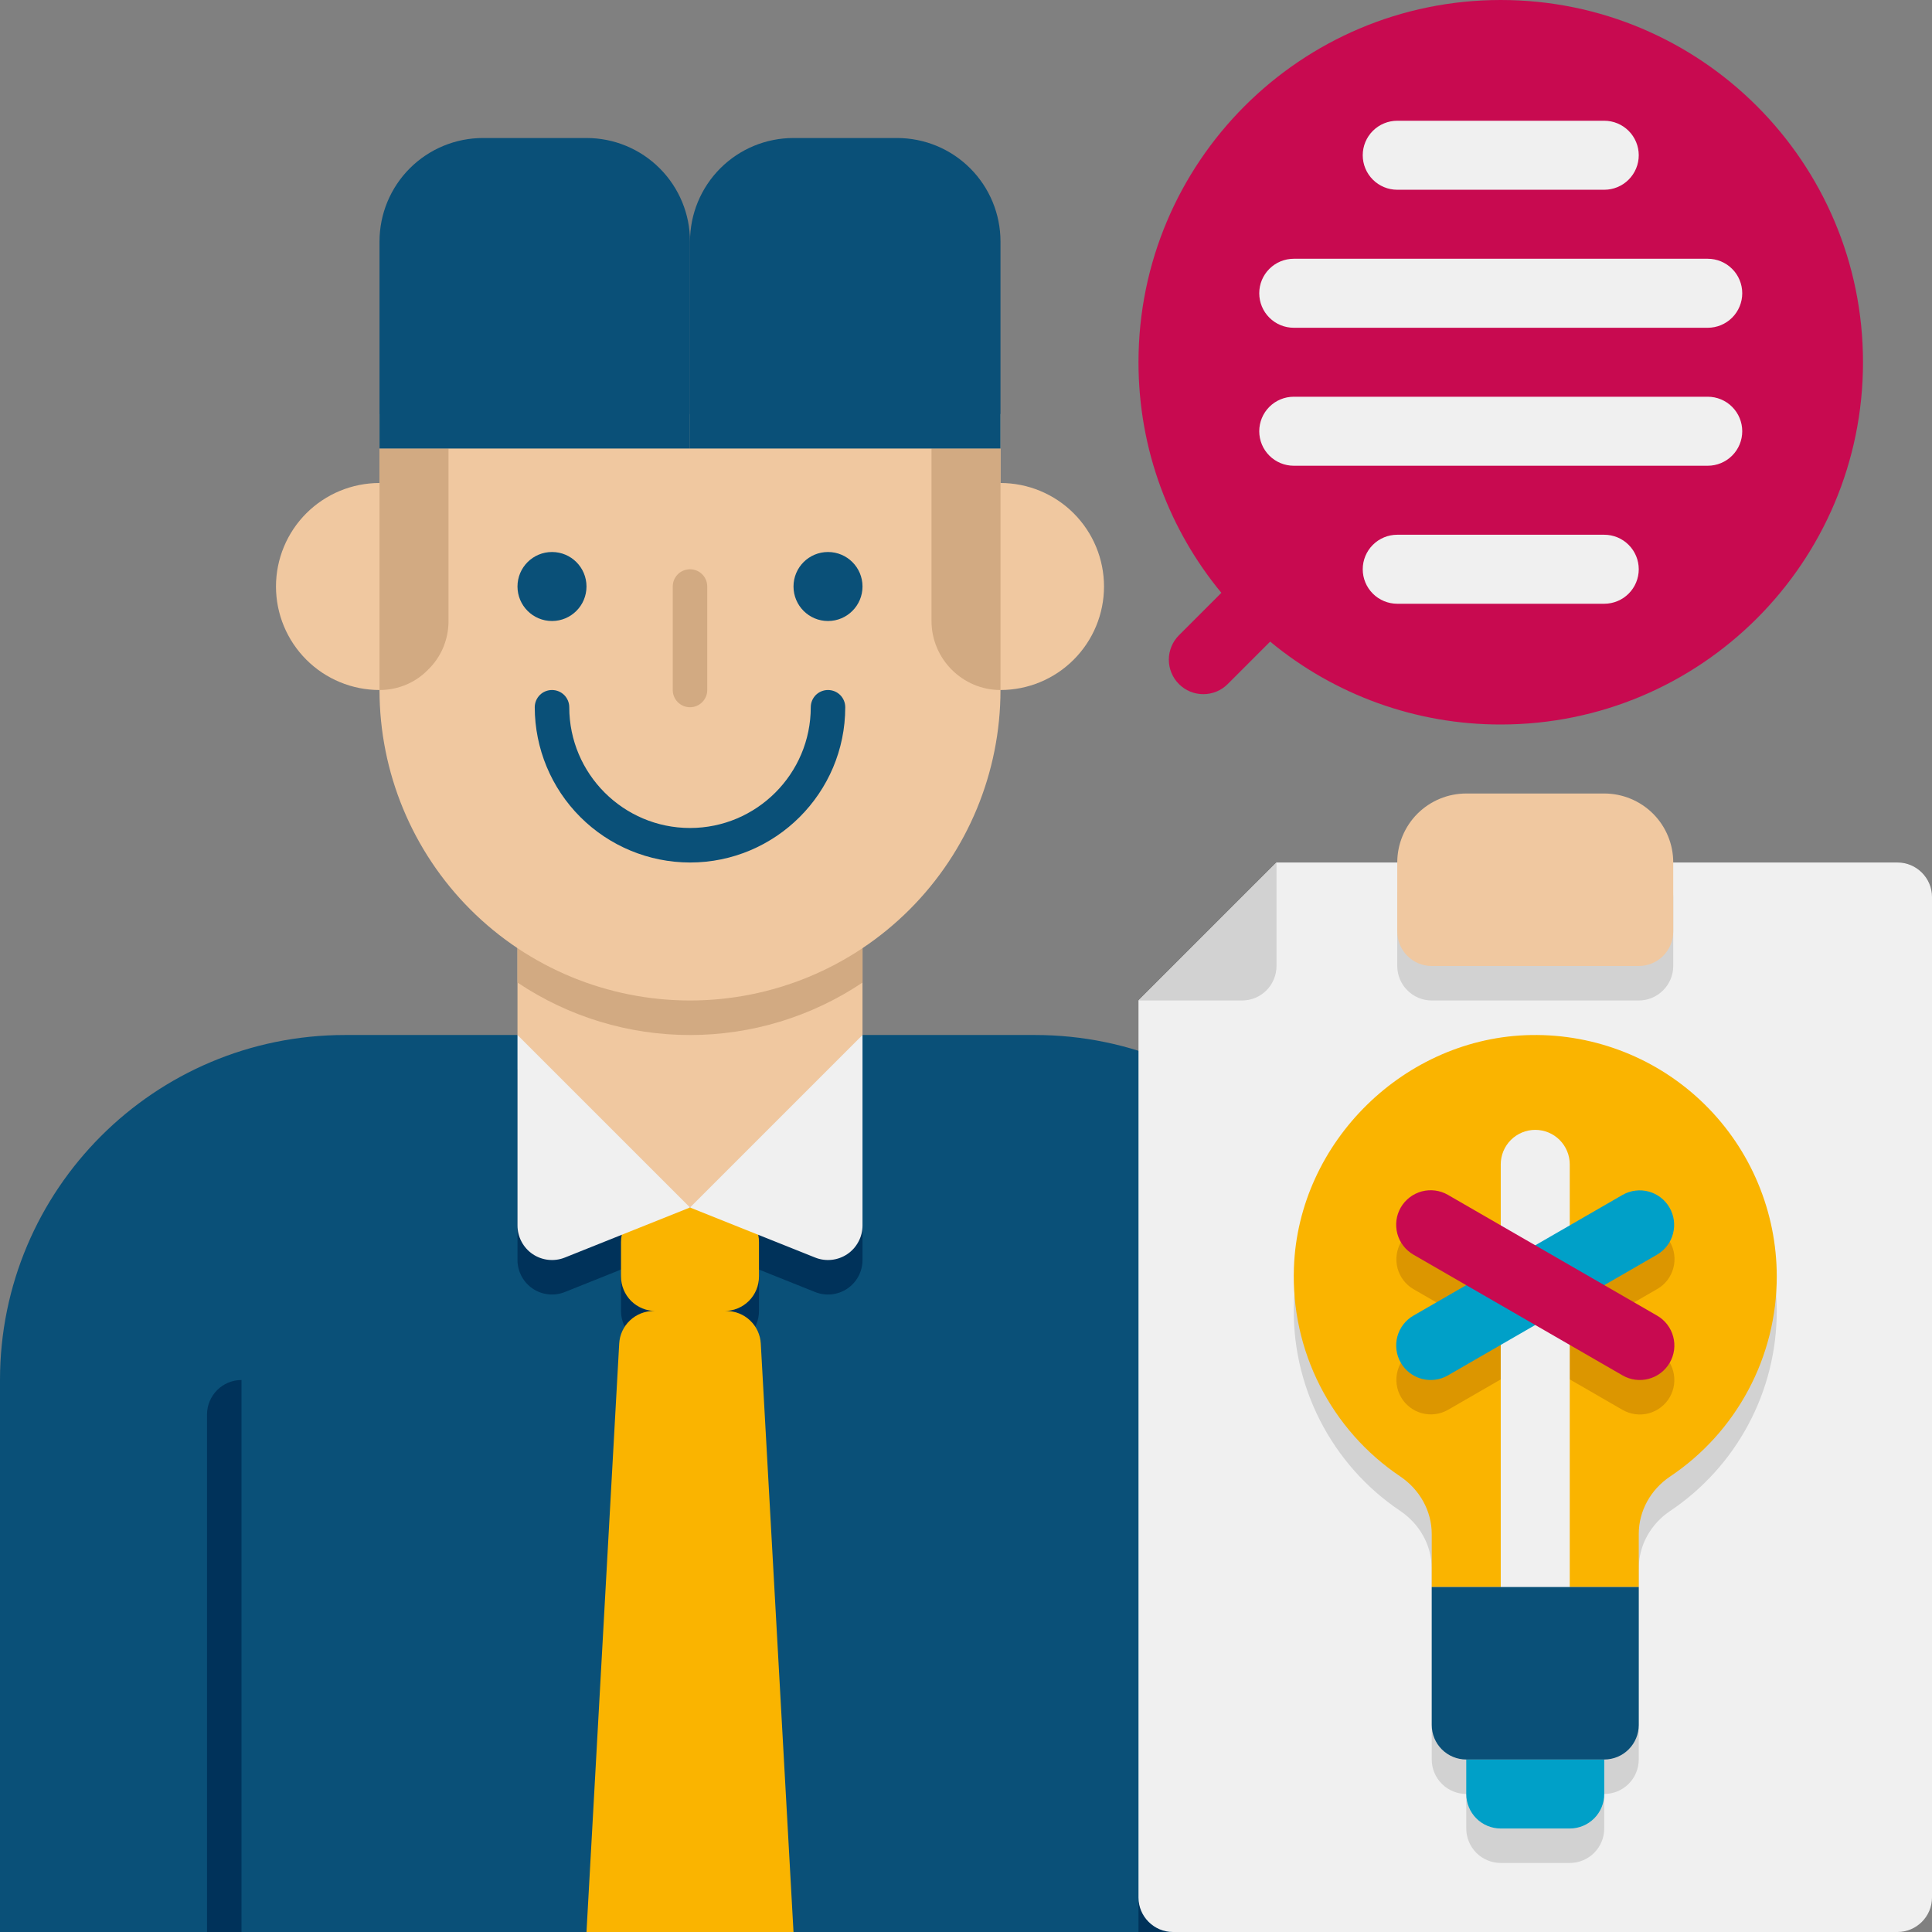 <svg width="60" height="60" viewBox="0 0 60 60" fill="none" xmlns="http://www.w3.org/2000/svg">
<rect x="0" y="0" width="60" height="60" fill="#808080" stroke="none"/>
<path d="M0 42.857V60H42.857V42.857C42.857 36.94 38.06 32.143 32.143 32.143H10.714C4.797 32.143 0 36.94 0 42.857Z" fill="#0A5078"/>
<path d="M16.071 33.214V39.132C16.072 39.307 16.114 39.479 16.197 39.634C16.279 39.788 16.397 39.92 16.542 40.018C16.687 40.117 16.854 40.178 17.028 40.196C17.202 40.215 17.378 40.191 17.54 40.126L19.332 39.409C19.315 39.487 19.286 39.56 19.286 39.643V40.714C19.286 40.998 19.399 41.271 19.599 41.472C19.8 41.673 20.073 41.786 20.357 41.786H22.5C22.784 41.786 23.057 41.673 23.258 41.472C23.459 41.271 23.571 40.998 23.571 40.714V39.643C23.571 39.56 23.543 39.487 23.524 39.409L25.316 40.126C25.478 40.191 25.654 40.215 25.828 40.197C26.003 40.178 26.169 40.117 26.315 40.019C26.46 39.921 26.578 39.789 26.661 39.634C26.743 39.479 26.786 39.307 26.786 39.132V33.214H16.071Z" fill="#00325A"/>
<path d="M22.558 40.714H20.299C20.025 40.714 19.762 40.819 19.563 41.008C19.364 41.196 19.245 41.453 19.23 41.727L18.214 60H24.643L23.627 41.727C23.612 41.453 23.493 41.196 23.294 41.008C23.095 40.819 22.832 40.714 22.558 40.714ZM22.5 40.714H20.357C20.073 40.714 19.8 40.601 19.599 40.401C19.399 40.2 19.286 39.927 19.286 39.643V38.571C19.286 38.287 19.399 38.015 19.599 37.814C19.8 37.613 20.073 37.5 20.357 37.5H22.5C22.784 37.5 23.057 37.613 23.258 37.814C23.459 38.015 23.571 38.287 23.571 38.571V39.643C23.571 39.927 23.459 40.2 23.258 40.401C23.057 40.601 22.784 40.714 22.5 40.714Z" fill="#FAB400"/>
<path d="M16.071 32.143V38.06C16.072 38.235 16.114 38.408 16.197 38.562C16.279 38.717 16.397 38.849 16.542 38.947C16.687 39.045 16.854 39.106 17.028 39.125C17.202 39.144 17.378 39.12 17.54 39.055L21.429 37.5L25.317 39.055C25.479 39.12 25.655 39.144 25.829 39.125C26.003 39.106 26.17 39.045 26.315 38.947C26.46 38.849 26.578 38.717 26.66 38.562C26.743 38.408 26.786 38.235 26.786 38.06V32.143H16.071Z" fill="#F0F0F0"/>
<path d="M11.786 21.429H12.857V15H11.786C10.933 15 10.116 15.339 9.513 15.941C8.91 16.544 8.571 17.362 8.571 18.214C8.571 19.067 8.91 19.884 9.513 20.487C10.116 21.09 10.933 21.429 11.786 21.429ZM31.071 15H30V21.429H31.071C31.924 21.429 32.742 21.09 33.344 20.487C33.947 19.884 34.286 19.067 34.286 18.214C34.286 17.362 33.947 16.544 33.344 15.941C32.742 15.339 31.924 15 31.071 15ZM26.786 26.786V32.143L21.429 37.5L16.071 32.143V26.786H26.786Z" fill="#F0C8A0"/>
<path d="M26.786 26.786V30.514C25.201 31.577 23.336 32.144 21.429 32.144C19.521 32.144 17.656 31.577 16.071 30.514V26.786H26.786Z" fill="#D2AA82"/>
<path d="M21.429 31.071C18.871 31.071 16.418 30.055 14.61 28.247C12.802 26.439 11.786 23.986 11.786 21.429V12.857H31.071V21.429C31.071 23.986 30.055 26.439 28.247 28.247C26.439 30.055 23.986 31.071 21.429 31.071Z" fill="#F0C8A0"/>
<path d="M13.929 13.929V19.286C13.929 19.875 13.693 20.411 13.296 20.796C12.911 21.193 12.375 21.429 11.786 21.429V13.929H13.929Z" fill="#D2AA82"/>
<path d="M21.429 7.5V13.929H11.786V7.5C11.786 6.648 12.124 5.83 12.727 5.227C13.33 4.624 14.148 4.286 15 4.286H18.214C19.067 4.286 19.884 4.624 20.487 5.227C21.09 5.83 21.429 6.648 21.429 7.5Z" fill="#0A5078"/>
<path d="M31.071 13.929V21.429C29.893 21.429 28.929 20.464 28.929 19.286V13.929H31.071Z" fill="#D2AA82"/>
<path d="M31.071 7.5V13.929H21.429V7.5C21.429 6.648 21.767 5.83 22.37 5.227C22.973 4.624 23.79 4.286 24.643 4.286H27.857C28.71 4.286 29.527 4.624 30.13 5.227C30.733 5.83 31.071 6.648 31.071 7.5Z" fill="#0A5078"/>
<path d="M21.429 17.679C21.287 17.679 21.15 17.735 21.05 17.835C20.949 17.936 20.893 18.072 20.893 18.214V21.429C20.893 21.571 20.949 21.707 21.05 21.807C21.15 21.908 21.287 21.964 21.429 21.964C21.571 21.964 21.707 21.908 21.807 21.807C21.908 21.707 21.964 21.571 21.964 21.429V18.214C21.964 18.072 21.908 17.936 21.807 17.835C21.707 17.735 21.571 17.679 21.429 17.679Z" fill="#D2AA82"/>
<path d="M25.714 19.286C26.306 19.286 26.786 18.806 26.786 18.214C26.786 17.622 26.306 17.143 25.714 17.143C25.122 17.143 24.643 17.622 24.643 18.214C24.643 18.806 25.122 19.286 25.714 19.286Z" fill="#0A5078"/>
<path d="M17.143 19.286C17.735 19.286 18.214 18.806 18.214 18.214C18.214 17.622 17.735 17.143 17.143 17.143C16.551 17.143 16.071 17.622 16.071 18.214C16.071 18.806 16.551 19.286 17.143 19.286Z" fill="#0A5078"/>
<path d="M21.429 26.786C20.15 26.784 18.925 26.276 18.021 25.372C17.117 24.468 16.609 23.243 16.607 21.964C16.607 21.822 16.664 21.686 16.764 21.585C16.864 21.485 17.001 21.429 17.143 21.429C17.285 21.429 17.421 21.485 17.522 21.585C17.622 21.686 17.679 21.822 17.679 21.964C17.679 24.032 19.361 25.714 21.429 25.714C23.496 25.714 25.179 24.032 25.179 21.964C25.179 21.822 25.235 21.686 25.335 21.585C25.436 21.485 25.572 21.429 25.714 21.429C25.856 21.429 25.993 21.485 26.093 21.585C26.194 21.686 26.25 21.822 26.25 21.964C26.25 24.622 24.087 26.786 21.429 26.786Z" fill="#0A5078"/>
<path d="M7.5 42.857V60H6.429V43.929C6.429 43.339 6.911 42.857 7.5 42.857ZM36.429 60H35.357V58.929C35.357 59.518 35.839 60 36.429 60Z" fill="#00325A"/>
<path d="M60 27.857V58.929C60 59.518 59.518 60 58.929 60H36.429C35.839 60 35.357 59.518 35.357 58.929V31.071L39.643 26.786H58.929C59.518 26.786 60 27.268 60 27.857Z" fill="#F0F0F0"/>
<path d="M47.551 33.215C43.636 33.281 40.324 36.525 40.184 40.438C40.136 41.711 40.415 42.974 40.993 44.109C41.571 45.244 42.429 46.213 43.486 46.923C44.087 47.329 44.464 47.989 44.464 48.715V54.642C44.464 54.926 44.577 55.199 44.778 55.399C44.979 55.6 45.252 55.713 45.536 55.713V56.785C45.536 57.069 45.649 57.341 45.849 57.542C46.05 57.743 46.323 57.856 46.607 57.856H48.75C49.034 57.856 49.307 57.743 49.508 57.542C49.709 57.341 49.821 57.069 49.821 56.785V55.713C50.106 55.713 50.378 55.6 50.579 55.399C50.78 55.199 50.893 54.926 50.893 54.642V48.712C50.893 47.992 51.263 47.333 51.86 46.93C52.882 46.246 53.719 45.322 54.298 44.237C54.877 43.153 55.179 41.943 55.179 40.714C55.179 39.719 54.98 38.733 54.595 37.815C54.211 36.897 53.647 36.064 52.937 35.366C52.227 34.668 51.385 34.118 50.46 33.749C49.535 33.38 48.547 33.198 47.551 33.215ZM51.964 27.857V30C51.964 30.589 51.482 31.071 50.893 31.071H44.464C43.875 31.071 43.393 30.589 43.393 30V27.857C43.393 27.471 43.5 27.096 43.682 26.786H51.675C51.857 27.096 51.964 27.471 51.964 27.857ZM39.643 26.786V30C39.643 30.284 39.53 30.557 39.329 30.758C39.128 30.959 38.856 31.071 38.571 31.071H35.357L39.643 26.786Z" fill="#D2D2D2"/>
<path d="M46.607 0C40.394 0 35.357 5.037 35.357 11.25C35.357 13.97 36.324 16.466 37.931 18.411L36.613 19.729C36.513 19.829 36.434 19.947 36.381 20.077C36.327 20.207 36.299 20.346 36.299 20.487C36.299 20.628 36.327 20.767 36.381 20.897C36.434 21.027 36.513 21.145 36.613 21.244C36.712 21.344 36.83 21.423 36.96 21.477C37.09 21.53 37.23 21.558 37.37 21.558C37.511 21.558 37.65 21.53 37.78 21.477C37.91 21.423 38.028 21.344 38.128 21.244L39.446 19.926C41.46 21.593 43.993 22.504 46.607 22.5C52.82 22.5 57.857 17.463 57.857 11.25C57.857 5.037 52.82 0 46.607 0Z" fill="#C80A50"/>
<path d="M49.821 5.893H43.393C43.109 5.893 42.836 5.78 42.635 5.579C42.434 5.378 42.321 5.106 42.321 4.821C42.321 4.537 42.434 4.265 42.635 4.064C42.836 3.863 43.109 3.75 43.393 3.75H49.821C50.106 3.75 50.378 3.863 50.579 4.064C50.78 4.265 50.893 4.537 50.893 4.821C50.893 5.106 50.78 5.378 50.579 5.579C50.378 5.78 50.106 5.893 49.821 5.893ZM53.036 10.179H40.179C39.894 10.179 39.622 10.066 39.421 9.865C39.22 9.664 39.107 9.391 39.107 9.107C39.107 8.823 39.22 8.55 39.421 8.35C39.622 8.149 39.894 8.036 40.179 8.036H53.036C53.32 8.036 53.592 8.149 53.793 8.35C53.994 8.55 54.107 8.823 54.107 9.107C54.107 9.391 53.994 9.664 53.793 9.865C53.592 10.066 53.32 10.179 53.036 10.179ZM53.036 14.464H40.179C39.894 14.464 39.622 14.351 39.421 14.15C39.22 13.95 39.107 13.677 39.107 13.393C39.107 13.109 39.22 12.836 39.421 12.635C39.622 12.434 39.894 12.321 40.179 12.321H53.036C53.32 12.321 53.592 12.434 53.793 12.635C53.994 12.836 54.107 13.109 54.107 13.393C54.107 13.677 53.994 13.95 53.793 14.15C53.592 14.351 53.32 14.464 53.036 14.464ZM49.821 18.75H43.393C43.109 18.75 42.836 18.637 42.635 18.436C42.434 18.235 42.321 17.963 42.321 17.679C42.321 17.394 42.434 17.122 42.635 16.921C42.836 16.72 43.109 16.607 43.393 16.607H49.821C50.106 16.607 50.378 16.72 50.579 16.921C50.78 17.122 50.893 17.394 50.893 17.679C50.893 17.963 50.78 18.235 50.579 18.436C50.378 18.637 50.106 18.75 49.821 18.75Z" fill="#F0F0F0"/>
<path d="M45.536 54.643V55.714C45.536 55.998 45.649 56.271 45.849 56.472C46.05 56.673 46.323 56.786 46.607 56.786H48.75C49.034 56.786 49.307 56.673 49.508 56.472C49.709 56.271 49.821 55.998 49.821 55.714V54.643H45.536Z" fill="#00A0C8"/>
<path d="M43.393 26.786V28.929C43.393 29.213 43.506 29.485 43.707 29.686C43.908 29.887 44.18 30 44.464 30H50.893C51.177 30 51.45 29.887 51.651 29.686C51.851 29.485 51.964 29.213 51.964 28.929V26.786C51.964 26.217 51.739 25.672 51.337 25.27C50.935 24.869 50.39 24.643 49.821 24.643H45.536C44.967 24.643 44.422 24.869 44.02 25.27C43.619 25.672 43.393 26.217 43.393 26.786Z" fill="#F0C8A0"/>
<path d="M55.179 39.643C55.179 38.647 54.98 37.661 54.595 36.743C54.211 35.825 53.647 34.993 52.937 34.295C52.227 33.597 51.385 33.047 50.46 32.678C49.535 32.309 48.547 32.127 47.551 32.144C43.636 32.209 40.324 35.454 40.184 39.366C40.136 40.639 40.415 41.903 40.993 43.038C41.571 44.173 42.429 45.142 43.486 45.852C44.087 46.258 44.464 46.918 44.464 47.643V49.286H50.893V47.642C50.893 46.922 51.263 46.262 51.86 45.859C52.882 45.176 53.719 44.251 54.297 43.166C54.876 42.082 55.179 40.872 55.179 39.643Z" fill="#FAB400"/>
<path d="M51.462 41.929L49.821 40.982L51.462 40.035C51.585 39.965 51.692 39.872 51.779 39.76C51.866 39.648 51.929 39.521 51.966 39.384C52.003 39.248 52.013 39.106 51.995 38.965C51.977 38.825 51.931 38.69 51.86 38.568C51.789 38.446 51.695 38.338 51.583 38.252C51.471 38.167 51.343 38.104 51.206 38.068C51.069 38.032 50.927 38.023 50.787 38.042C50.647 38.061 50.512 38.108 50.39 38.179L47.679 39.745L44.967 38.179C44.721 38.039 44.43 38.003 44.157 38.077C43.883 38.151 43.651 38.33 43.509 38.575C43.368 38.82 43.329 39.111 43.401 39.385C43.474 39.658 43.651 39.892 43.895 40.035L45.536 40.982L43.895 41.929C43.651 42.072 43.474 42.306 43.401 42.58C43.329 42.853 43.368 43.144 43.509 43.389C43.651 43.634 43.883 43.813 44.157 43.888C44.43 43.962 44.721 43.925 44.967 43.785L47.679 42.22L50.39 43.785C50.636 43.927 50.929 43.965 51.203 43.892C51.478 43.818 51.712 43.639 51.854 43.393C51.925 43.271 51.971 43.137 51.989 42.997C52.008 42.858 51.998 42.716 51.962 42.58C51.925 42.444 51.862 42.316 51.777 42.205C51.691 42.093 51.584 41.999 51.462 41.929Z" fill="#DC9600"/>
<path d="M47.679 51.429C47.394 51.429 47.122 51.316 46.921 51.115C46.72 50.914 46.607 50.641 46.607 50.357V36.161C46.607 35.877 46.72 35.604 46.921 35.403C47.122 35.202 47.394 35.089 47.679 35.089C47.963 35.089 48.235 35.202 48.436 35.403C48.637 35.604 48.75 35.877 48.75 36.161V50.357C48.75 50.641 48.637 50.914 48.436 51.115C48.235 51.316 47.963 51.429 47.679 51.429Z" fill="#F0F0F0"/>
<path d="M43.503 42.321C43.361 42.075 43.323 41.783 43.396 41.508C43.47 41.234 43.649 41 43.895 40.858L50.391 37.108C50.637 36.968 50.929 36.931 51.202 37.005C51.475 37.079 51.707 37.258 51.849 37.504C51.99 37.749 52.029 38.04 51.957 38.313C51.885 38.587 51.707 38.821 51.463 38.964L44.967 42.714C44.721 42.856 44.428 42.894 44.154 42.821C43.879 42.747 43.645 42.568 43.503 42.321Z" fill="#00A0C8"/>
<path d="M50.39 42.714L43.894 38.964C43.772 38.893 43.666 38.799 43.58 38.688C43.494 38.576 43.432 38.449 43.395 38.313C43.359 38.177 43.35 38.035 43.368 37.895C43.386 37.756 43.432 37.621 43.503 37.499C43.573 37.378 43.667 37.271 43.779 37.185C43.89 37.1 44.018 37.037 44.154 37C44.29 36.964 44.431 36.955 44.571 36.973C44.71 36.992 44.845 37.037 44.967 37.108L51.463 40.858C51.585 40.928 51.692 41.022 51.777 41.133C51.863 41.245 51.926 41.372 51.962 41.508C51.999 41.644 52.008 41.786 51.99 41.926C51.971 42.065 51.925 42.2 51.855 42.321C51.555 42.838 50.898 43.007 50.39 42.714Z" fill="#C80A50"/>
<path d="M44.464 53.571V49.286H50.893V53.571C50.893 53.856 50.78 54.128 50.579 54.329C50.378 54.53 50.106 54.643 49.821 54.643H45.536C45.252 54.643 44.979 54.53 44.778 54.329C44.577 54.128 44.464 53.856 44.464 53.571Z" fill="#0A5078"/>
</svg>
